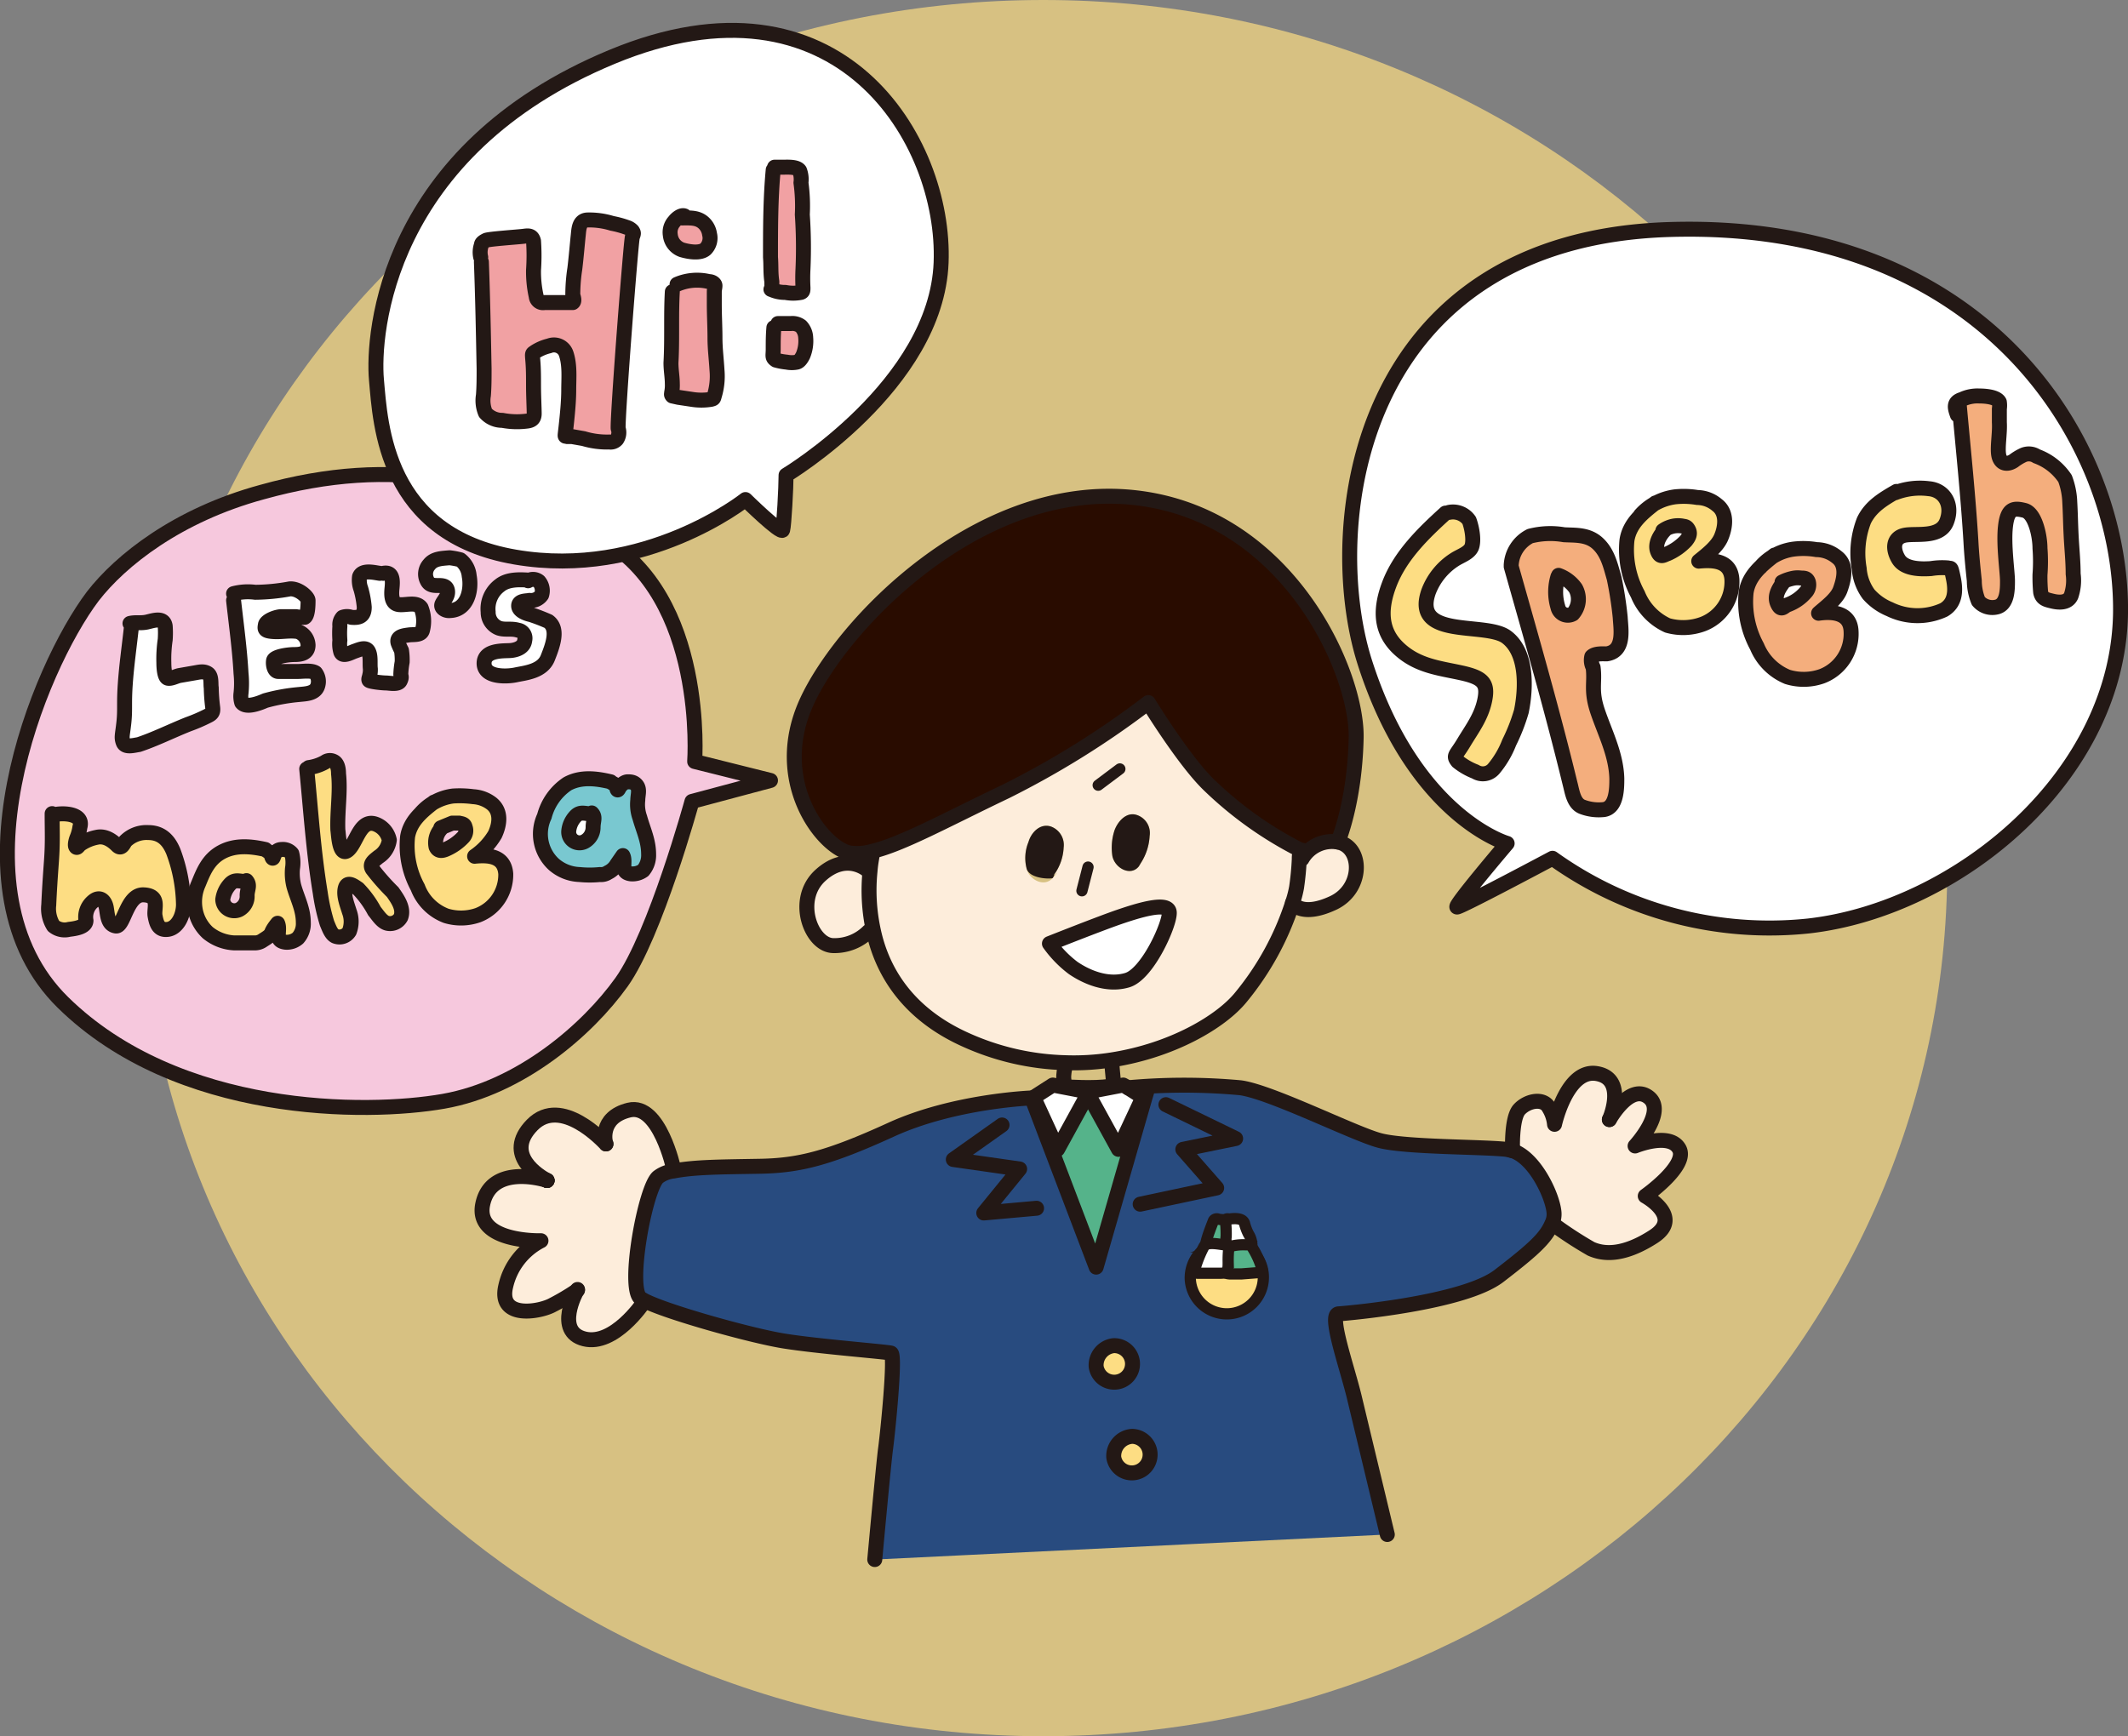<svg xmlns="http://www.w3.org/2000/svg" viewBox="0 0 314.3 256.5">
  <rect x="0" y="0" width="314.3" height="256.5" fill="#808080" stroke="none"/>
  <defs>
    <style>
      .cls-1, .cls-14, .cls-8 {
        fill: #fddd83;
      }

      .cls-1 {
        opacity: 0.7;
      }

      .cls-2 {
        fill: #f6c8dd;
      }

      .cls-12, .cls-13, .cls-14, .cls-15, .cls-16, .cls-17, .cls-18, .cls-2, .cls-3, .cls-4 {
        stroke: #231815;
      }

      .cls-12, .cls-13, .cls-14, .cls-15, .cls-16, .cls-2, .cls-3, .cls-4 {
        stroke-linecap: round;
        stroke-linejoin: round;
      }

      .cls-12, .cls-14, .cls-15, .cls-16, .cls-2, .cls-3, .cls-4 {
        stroke-width: 2.21px;
      }

      .cls-18, .cls-3, .cls-9 {
        fill: #fff;
      }

      .cls-4 {
        fill: #f1a1a3;
      }

      .cls-5 {
        fill: #284b7f;
      }

      .cls-6 {
        fill: #fdeddb;
      }

      .cls-7 {
        fill: #290c00;
      }

      .cls-10 {
        fill: #231815;
      }

      .cls-11, .cls-17 {
        fill: #55b38a;
      }

      .cls-12, .cls-13 {
        fill: none;
      }

      .cls-13, .cls-17, .cls-18 {
        stroke-width: 1.66px;
      }

      .cls-15 {
        fill: #79c8d0;
      }

      .cls-16 {
        fill: #f4ae7d;
      }

      .cls-17, .cls-18 {
        stroke-miterlimit: 10;
      }
    </style>
  </defs>
  <g id="レイヤー_2" data-name="レイヤー 2">
    <g id="ボタン">
      <g>
        <path class="cls-1" d="M287.6,128.2c0,70.9-59.8,128.3-133.5,128.3S20.7,199.1,20.7,128.2,80.4,0,154.1,0,287.6,57.4,287.6,128.2Z"/>
        <g>
          <path class="cls-2" d="M13.7,88.1c-8,10.6-21.4,43.3-4.4,60s44.8,16.6,56.2,14.6,21.3-10.6,26.3-17.6,10.4-26.7,10.4-26.7l11.6-3.1-11.2-2.8s1.8-24.4-13.8-33S58.4,67.2,38.7,72.7C26.2,76.1,17.8,82.8,13.7,88.1Z"/>
          <path class="cls-3" d="M110.1,73.8s5.3,5.2,5.5,4.5.5-6.3.5-8.1c0,0,22.2-13.3,22.9-31.4S123.9-5.5,90.4,8.4,55,49.4,55.6,56.1,56.9,79,76.1,82.3,110.1,73.8,110.1,73.8Z"/>
          <path class="cls-4" d="M71.1,38.7c.2,5.3.3,10.6.4,15.8,0,1.3,0,2.6-.1,3.9a4.7,4.7,0,0,0,.3,2.6,3.3,3.3,0,0,0,2.5,1.1,11.5,11.5,0,0,0,3.7.1c.7-.1,1-.4,1-1.1s-.1-2.7-.1-4.1,0-2.5-.1-3.7-.1-1,.3-1.3a6.7,6.7,0,0,1,2.1-.9,1.9,1.9,0,0,1,2.5,1.1c.6,1.7.4,3.7.4,5.4s-.2,3.7-.4,5.5-.2,1.2.2,1.4h.7l1.7.3a12,12,0,0,0,3.8.5,1.2,1.2,0,0,0,1.1-.4,1.8,1.8,0,0,0,.2-1.6c-.1-2,1.9-27.8,2.1-28.3s.2-.6,0-.9a1.8,1.8,0,0,0-.8-.5,14.1,14.1,0,0,0-2.2-.6,11.4,11.4,0,0,0-3.7-.5c-1.2.1-1.2,1.4-1.3,2.3s-.3,3.3-.5,4.9a25.6,25.6,0,0,0-.3,3.9c.1.3.3.9,0,1.1H80.4a1,1,0,0,1-1.2-.9,16.7,16.7,0,0,1-.4-3.9,30.9,30.9,0,0,0,0-4.3c-.2-.8-.7-.8-1.4-.7s-5.2.4-5.6.6-.7.4-.7.7A3.2,3.2,0,0,0,71,38"/>
          <path class="cls-4" d="M101.1,31.9c-.5-.2-1.2.4-1.5.8a2.4,2.4,0,0,0-.6,2,2.6,2.6,0,0,0,1.7,2.2c1,.3,2.7.6,3.5-.1a2.3,2.3,0,0,0,.6-2.2,2.8,2.8,0,0,0-.9-1.7c-.9-.8-2-.7-3.2-.7"/>
          <path class="cls-4" d="M99.3,43.1c-.2,3.5,0,7-.2,10.5,0,1.1.2,2.1.2,3.1a5.3,5.3,0,0,1-.1,1.3c0,.2-.1.3.1.5l.9.2,2,.3a8.8,8.8,0,0,0,2.8,0c.4-.1.4-.1.5-.5a9.9,9.9,0,0,0,.4-3.8c-.1-1.7-.3-3.2-.3-4.8s-.1-3.3-.1-5V43.1c0-.3.1-.6.1-.9s-.4-.6-.9-.6a7.5,7.5,0,0,0-4.7.4"/>
          <path class="cls-4" d="M114.2,25.1c-.4,4.3-.4,8.6-.4,12.9.1,1.2,0,2.3.2,3.6v1.1c0,.1-.3,0,0,.1a4.8,4.8,0,0,0,2,.4,5.9,5.9,0,0,0,2.3,0c.3-.1.3-.3.3-.7a26.1,26.1,0,0,1,0-2.8,71.2,71.2,0,0,0-.1-8,25,25,0,0,0-.2-4.7,3.7,3.7,0,0,0-.2-1.8c-.4-.6-1.8-.5-2.4-.5h-1.3"/>
          <path class="cls-4" d="M114.3,48.4c-.1,1.1-.1,2.2-.1,3.2s-.2,1.2.4,1.6a9,9,0,0,0,1.6.3,3.8,3.8,0,0,0,1.5,0c.4-.1.7-.6.9-1a5.5,5.5,0,0,0,.4-2.6,2.6,2.6,0,0,0-.7-1.7,2.1,2.1,0,0,0-1.5-.4h-1.9"/>
          <path class="cls-3" d="M19.4,92.7c-.3,2.8-.7,5.5-.9,8.4s0,3.7-.2,5.6-.4,2.2-.1,3,1.6.4,2.3.3c2.4-.8,4.8-2,7.3-3a24.8,24.8,0,0,0,3-1.3c.6-.3.7-.6.6-1.3a26.4,26.4,0,0,1-.2-2.8c-.1-.5.1-1.7-.5-2.1s-1.3-.2-1.9-.1l-2.3.4c-.5.1-1.2.5-1.7.4s-.6-1.5-.6-2.3a19.4,19.4,0,0,1,.2-3.4,13.4,13.4,0,0,0,0-2c-.2-1.4-1.8-.8-2.7-.6s-1.7,0-2.5.2"/>
          <path class="cls-3" d="M34.5,88.7c.4,3.6.9,7.2,1.1,10.8a14.1,14.1,0,0,1,0,2.9,3.3,3.3,0,0,0,.1,1.4c.7.9,2.8,0,3.5-.3a27.5,27.5,0,0,1,5-.9c.9-.1,2.3-.1,2.7-1.2a2.1,2.1,0,0,0-.3-2c-.6-.4-1.9-.2-2.6-.2H41.1c-.6,0-.8-1-.7-1.6s2.1-.9,3.1-.9,2-.2,2-1.4A2.2,2.2,0,0,0,44,93.3c-1.3-.2-2.4.1-3.7,0s-1.2-.4-1.1-1,1.6-1.2,2.4-1.2h2.1a5.7,5.7,0,0,0,1.3.1c.5-.3.5-2,.5-2.5s-1.4-1.8-2.7-1.7a29.4,29.4,0,0,1-5.1.5,8.4,8.4,0,0,0-3.2.2"/>
          <path class="cls-3" d="M56.1,84.7c-.8-.1-2.6-.6-3,.5a3.7,3.7,0,0,0,.2,1.8,14.1,14.1,0,0,1,.5,2.7c0,1.4-.8,1.6-1.9,1.5a1.9,1.9,0,0,0-1.3,0,1.6,1.6,0,0,0-.4,1.3,14.7,14.7,0,0,0,0,2.1,4.2,4.2,0,0,0,.1,1.6c.2,1,1.5.2,2.1,0s1.6-.7,2,0,.2,1.9.3,2.6a3.4,3.4,0,0,1-.1,1c0,.2-.2.5-.1.7s2,.4,2.5.4,1.8.3,2.1-.3.1-.7.1-1a12.4,12.4,0,0,1,.2-1.8,9.1,9.1,0,0,0-.1-1.7,11.7,11.7,0,0,1-.5-1.1c-.3-1,.9-1.1,1.6-1.2s1.8.1,2-.7a5.3,5.3,0,0,0-.2-3.3c-.7-1-2.4-.3-3.4-.5s-1-1.4-.9-2.4.2-2.5-1.3-2.2"/>
          <path class="cls-3" d="M78,85.7c-1.5-.1-3.1-.1-4.2.8a4.3,4.3,0,0,0-1.7,3.9,2.5,2.5,0,0,0,1.6,2.4c.9.3,1.8,0,2.8.3a1.2,1.2,0,0,1,1,1.5c-.1,1-1.1,1.4-2,1.5s-4-.2-4,1.9,3.3,2,4.7,1.7,3.9-.5,4.7-2.5,1.6-4.3.1-5.4a27.7,27.7,0,0,0-2.6-1c-.5-.1-1.8-.5-1.8-1.3s1.2-.7,1.6-.8a1.9,1.9,0,0,0,1.8-.8,2.1,2.1,0,0,0-.4-2,1.4,1.4,0,0,0-1.6-.1"/>
          <path class="cls-3" d="M66.4,82.4c-1.1.1-2.3.1-3,1a2.1,2.1,0,0,0-.3,2.4c.3.6.8.7,1.5.7s1.4,0,1.5.8-.5,1.3-.8,1.9.5,1.1,1.2,1c2.5-.1,3.2-3,2.8-5.1A3.4,3.4,0,0,0,68,82.7a11,11,0,0,0-1.6-.3"/>
          <g>
            <path class="cls-5" d="M204.9,226.7,200,206.3c-1.1-4.5-3.8-12.1-2.3-12.2s18.5-1.6,23.7-5.6,8.5-7,8.1-9.6-3.2-8.7-7-9.1-14.9-.3-18.7-1.3-16.1-7.2-20.6-7.8a90.9,90.9,0,0,0-16.6,0l-14.1,1.5s-11.5.4-20.9,4.7-13.7,5.3-19.4,5.4-13.2,0-15,1.6-4.6,16.3-2.6,17.9,15.9,5.5,21.1,6.3,15.2,1.6,15.9,1.8-.5,11.8-.8,14.1-1.6,16.4-1.6,16.4Z"/>
            <g>
              <g>
                <path class="cls-6" d="M237.7,165.4c.2-.3,3.1-5.4,5.8-3.3s-2,7.2-2,7.2,5.1-2.1,6.5.4-5,7-5,7,5.7,3.1,1.2,6-7.4,2.6-9.2,1.8a58.4,58.4,0,0,1-5.4-3.5l-.4-.2a3.2,3.2,0,0,0,.3-1.9c-.3-2.4-2.8-7.8-6.1-8.9,0,0-.2-4.8,1-6.1s3.6-1.8,4.4-.2a5.7,5.7,0,0,1,.8,2.4s1.8-8.2,6.2-7.5S237.9,165,237.7,165.4Z"/>
                <path class="cls-7" d="M192.1,125.6a55.4,55.4,0,0,1-13.6-9.7c-3.7-3.6-8.9-12.1-8.9-12.1a130.5,130.5,0,0,1-21,13.1c-9,4.3-15.5,7.9-19.9,8.9a7.7,7.7,0,0,1-3.3.2c-4.1-1-11.4-10.6-6.3-22.2s25.3-32.7,48.3-30.3,33.1,25.9,32.9,35.5-2.7,15.4-2.7,15.4a5.1,5.1,0,0,0-5.3,2.5h-.4a3.1,3.1,0,0,1,.1-.9Z"/>
                <path class="cls-6" d="M197.6,124.4c3.7.7,3.8,6.9-.7,9s-5.9.2-6,0a15.8,15.8,0,0,0,.6-2.3,41.2,41.2,0,0,0,.4-4.2h.4A5.1,5.1,0,0,1,197.6,124.4Z"/>
                <path class="cls-6" d="M128.8,126.4v-.6c4.4-1,10.9-4.6,19.9-8.9a130.5,130.5,0,0,0,21-13.1s5.2,8.5,8.9,12.1a55.4,55.4,0,0,0,13.6,9.7v.4a3.1,3.1,0,0,0-.1.9,41.2,41.2,0,0,1-.4,4.2,15.8,15.8,0,0,1-.6,2.3,42.3,42.3,0,0,1-7.6,13.9c-2.9,3.6-10.1,7.9-19.2,9.3a36,36,0,0,1-6.7.4,38.1,38.1,0,0,1-14.8-3.4c-8.9-4-12.4-10.5-13.6-16.1a27.9,27.9,0,0,1-.5-8.8C128.6,127.4,128.8,126.6,128.8,126.4Zm37.7,18.4c3-.9,6.4-8.2,6.2-10s-4.5-.2-7.5.7-10.2,3.9-10.2,3.9a16.4,16.4,0,0,0,3.5,3.6C160.4,144.3,163,145.8,166.5,144.8Zm3.3-21.3a2.8,2.8,0,0,0-1.9-3.1c-1.5-.5-2.8.9-3.3,2.3a8.2,8.2,0,0,0-.3,3.8c.4,1.8,2.7,3,3.9,1.5l.3-.5A8.2,8.2,0,0,0,169.8,123.5Zm-12.7,1.7a2.9,2.9,0,0,0-1.9-3.1c-1.6-.5-2.9.9-3.3,2.3a6.2,6.2,0,0,0-.3,3.8c.3,1.7,2.6,3,3.9,1.5s.2-.3.2-.5A7.4,7.4,0,0,0,157.1,125.2Z"/>
                <path class="cls-8" d="M181.1,183.3a5.6,5.6,0,1,1-5.3,5.6A5.5,5.5,0,0,1,181.1,183.3Z"/>
                <path class="cls-9" d="M172.7,134.8c.2,1.8-3.2,9.1-6.2,10s-6.1-.5-8-1.8a16.4,16.4,0,0,1-3.5-3.6s7.3-2.9,10.2-3.9S172.6,133.1,172.7,134.8Z"/>
                <path class="cls-10" d="M167.9,120.4a2.8,2.8,0,0,1,1.9,3.1,8.2,8.2,0,0,1-1.3,4l-.3.5c-1.2,1.5-3.5.3-3.9-1.5a8.2,8.2,0,0,1,.3-3.8C165.1,121.3,166.4,119.9,167.9,120.4Z"/>
                <path class="cls-8" d="M167.2,212.2a3.1,3.1,0,1,1-2.7,3.1A2.9,2.9,0,0,1,167.2,212.2Z"/>
                <polygon class="cls-11" points="169.1 162.2 161.9 187.2 152.5 162.5 152.8 162.4 156.2 169.8 160.7 161.6 165.2 169.8 168.8 162.1 169.1 162.2"/>
                <polygon class="cls-9" points="168.8 162.1 165.2 169.8 160.7 161.6 160.8 161.4 160.7 161.3 165.9 160.3 166.6 160.7 168.8 162.1"/>
                <path class="cls-8" d="M164.5,198.8a3.1,3.1,0,1,1-2.6,3.1A2.9,2.9,0,0,1,164.5,198.8Z"/>
                <polygon class="cls-9" points="160.6 161.4 160.7 161.6 156.2 169.8 152.8 162.4 152.7 162.1 155.5 160.3 160.7 161.3 160.6 161.4"/>
                <path class="cls-10" d="M155.2,122.1a2.9,2.9,0,0,1,1.9,3.1,7.4,7.4,0,0,1-1.4,4c0,.2-.1.3-.2.5s-3.6.2-3.9-1.5a6.2,6.2,0,0,1,.3-3.8C152.3,123,153.6,121.6,155.2,122.1Z"/>
                <path class="cls-6" d="M129,137.5h-.7a7.1,7.1,0,0,1-5.2,2.1c-3.3,0-6-6.7-1.9-10.4s7.1-.6,7.1-.6h.2A27.9,27.9,0,0,0,129,137.5Z"/>
                <path class="cls-6" d="M80.8,174.4h0Zm8.7-5.4c-.1-.1-1-4,3.4-5s6.6,8.7,6.6,8.7v.3a4.6,4.6,0,0,0-2.3.9c-1.9,1.6-4.6,16.3-2.6,17.9l.5.3v.5s-4.2,6.5-8.7,5.3-1.2-7-1-7.3a34.4,34.4,0,0,1-3.7,2.2c-1.8,1-8.1,2.2-6.9-2.8a10,10,0,0,1,5.2-6.7s-9.9.8-8.6-5.4,8.3-3.9,9.5-3.5c-1.1-.6-6.2-4.2-2.2-8.2S89.2,168.7,89.5,169Z"/>
              </g>
              <g>
                <path class="cls-12" d="M128.8,126.4h0c0,.2-.2,1-.3,2.3a27.9,27.9,0,0,0,.5,8.8c1.2,5.6,4.7,12.1,13.6,16.1a38.1,38.1,0,0,0,14.8,3.4,36,36,0,0,0,6.7-.4c9.1-1.4,16.3-5.7,19.2-9.3a42.3,42.3,0,0,0,7.6-13.9,15.8,15.8,0,0,0,.6-2.3,41.2,41.2,0,0,0,.4-4.2,3.1,3.1,0,0,1,.1-.9"/>
                <path class="cls-12" d="M192.3,126.9a5.1,5.1,0,0,1,5.3-2.5c3.7.7,3.8,6.9-.7,9s-5.9.2-6,0h0"/>
                <path class="cls-12" d="M128.3,128.7s-3.1-3-7.1.6-1.4,10.4,1.9,10.4a7.1,7.1,0,0,0,5.2-2.1"/>
                <path class="cls-12" d="M197.6,124.4s2.5-5.8,2.7-15.4-10-33.1-32.9-35.5-43.1,18.8-48.3,30.3,2.2,21.2,6.3,22.2a7.7,7.7,0,0,0,3.3-.2c4.4-1,10.9-4.6,19.9-8.9a130.5,130.5,0,0,0,21-13.1s5.2,8.5,8.9,12.1a55.4,55.4,0,0,0,13.6,9.7h.2"/>
                <path class="cls-12" d="M155,139.4s7.3-2.9,10.2-3.9,7.4-2.4,7.5-.7-3.2,9.1-6.2,10-6.1-.5-8-1.8A16.4,16.4,0,0,1,155,139.4Z"/>
                <line class="cls-13" x1="160.7" y1="128.1" x2="159.8" y2="131.6"/>
                <path class="cls-13" d="M162.2,116l3.2-2.4"/>
                <path class="cls-12" d="M157.4,157.3s-1,3.2.7,3.3,6.5.2,6.4-.5-.3-3.1-.3-3.1"/>
                <polygon class="cls-12" points="160.7 161.3 155.5 160.3 152.7 162.1 152.8 162.4 156.2 169.8 160.7 161.6 160.8 161.4 160.7 161.3"/>
                <polygon class="cls-12" points="160.7 161.3 165.9 160.3 166.6 160.7 168.8 162.1 165.2 169.8 160.7 161.6 160.6 161.4 160.7 161.3"/>
                <path class="cls-12" d="M152.5,162.2s-11.5.4-20.9,4.7-13.7,5.3-19.4,5.4-9.6.1-12.7.7a4.6,4.6,0,0,0-2.3.9c-1.9,1.6-4.6,16.3-2.6,17.9l.5.3c3.2,1.7,15.7,5.2,20.6,6s15.2,1.6,15.9,1.8-.5,11.9-.8,14.1-1.6,16.4-1.6,16.4"/>
                <path class="cls-12" d="M204.9,226.7,200,206.3c-1.1-4.5-3.8-12.1-2.3-12.2s18.5-1.6,23.7-5.6,6.9-5.6,7.8-7.7a3.2,3.2,0,0,0,.3-1.9c-.3-2.4-2.8-7.8-6.1-8.9l-.9-.2c-3.7-.4-14.9-.3-18.7-1.3s-16.1-7.2-20.6-7.8a90.9,90.9,0,0,0-16.6,0"/>
                <polyline class="cls-12" points="148 166.2 140.8 171.3 150.6 172.7 145.3 179.2 153.1 178.5"/>
                <polyline class="cls-12" points="172.2 163.2 182.5 168.2 174.7 169.8 179.7 175.5 168.4 177.9"/>
                <polyline class="cls-12" points="169.4 161.2 169.1 162.2 161.9 187.2 152.5 162.5"/>
                <path class="cls-12" d="M161.9,201.9a2.7,2.7,0,1,0,2.6-3.1A2.9,2.9,0,0,0,161.9,201.9Z"/>
                <path class="cls-13" d="M175.8,188.9a5.4,5.4,0,1,0,5.3-5.6A5.5,5.5,0,0,0,175.8,188.9Z"/>
                <path class="cls-12" d="M164.5,215.3a2.7,2.7,0,1,0,2.7-3.1A2.9,2.9,0,0,0,164.5,215.3Z"/>
                <path class="cls-12" d="M237.7,165.4h0c.2-.3,3.1-5.4,5.8-3.3s-2,7.2-2,7.2,5.1-2.1,6.5.4-5,7-5,7,5.7,3.1,1.2,6-7.4,2.6-9.2,1.8a58.4,58.4,0,0,1-5.4-3.5"/>
                <path class="cls-12" d="M223.4,170s-.2-4.8,1-6.1,3.6-1.8,4.4-.2a5.7,5.7,0,0,1,.8,2.4s1.8-8.2,6.2-7.5,2.1,6.4,1.9,6.8"/>
                <path class="cls-12" d="M85.3,190.5h0c-.2.3-3.4,6.2,1,7.3s8.7-5.3,8.7-5.3"/>
                <path class="cls-12" d="M80.8,174.4c-1.2-.4-8.3-2.2-9.5,3.5s8.6,5.4,8.6,5.4a10,10,0,0,0-5.2,6.7c-1.2,5,5.1,3.8,6.9,2.8a34.4,34.4,0,0,0,3.7-2.2"/>
                <path class="cls-12" d="M80.8,174.4h0Z"/>
                <path class="cls-12" d="M80.8,174.4h0"/>
                <path class="cls-12" d="M89.5,169h0c-.3-.3-6.6-7.2-10.9-2.8s1.1,7.6,2.2,8.2"/>
                <path class="cls-12" d="M99.5,172.7s-2.1-9.8-6.6-8.7-3.5,4.9-3.4,5"/>
              </g>
            </g>
          </g>
          <path class="cls-14" d="M7.7,120.2c0,2.7.1,4.2-.1,7s-.3,4.3-.4,6.5a4.8,4.8,0,0,0,.7,3.1,2.6,2.6,0,0,0,2.3.5c.8-.1,2.5-.3,2.5-1.3a3,3,0,0,1,1-2.8c1-.9,1.8-.2,2,.9s.2,2.5,1.4,2.7,1.6-4.7,4.1-4.6,1.5,2,1.7,3.1.5,2.2,1.9,2,2.3-2,2.3-3.7a23.5,23.5,0,0,0-1.5-7.8c-.7-1.7-1.8-2.8-3.7-2.8a4.4,4.4,0,0,0-3.4,1.3c-.3.5-.6,1.2-1.2.6s-1.7-1.5-3-1.2a6.4,6.4,0,0,0-2.4,1c-.3.2-.5.7-.7.4s.1-1.2.2-1.4a6.6,6.6,0,0,0,.4-1.5c.6-2-2.4-2.2-4-1.8"/>
          <path class="cls-14" d="M39.2,125.5c-2.2-.5-4.5-.7-6.5.4s-2.7,3-3.4,4.7a6.5,6.5,0,0,0-.4,4.1,6.1,6.1,0,0,0,1.8,3.1,6.7,6.7,0,0,0,3.9,1.5h3a2,2,0,0,0,1.1-.3c.6-.4,1.2-.7,1.4-1.2s.5-.9.9-1.4c.5,1.1-.6,2.6,1.2,2.8a2.5,2.5,0,0,0,1.8-.6,3.2,3.2,0,0,0,.8-2.3c0-2-.9-3.6-1.4-5.4a7.8,7.8,0,0,1-.2-2.6,5.4,5.4,0,0,0-.1-2.2,1.7,1.7,0,0,0-1.5-.6c-.7,0-1,.5-1.2,1.1s-.3-.4-.5-.6l-.6-.4"/>
          <path class="cls-2" d="M35.8,130.2c-.8-.1-1.3-.2-1.9.5a4.1,4.1,0,0,0-1,2.2,1.7,1.7,0,0,0,2.4,1.5,2.2,2.2,0,0,0,1.2-2.1c0-.9.5-1.5-.1-2.2"/>
          <path class="cls-14" d="M45.3,113.6c.6,6.1,1,12.2,2,18.3a29.7,29.7,0,0,0,1,4.5c.3.7.6,1.6,1.2,1.9a1.7,1.7,0,0,0,2.1-.7,4.1,4.1,0,0,0,0-2.9c-.3-1-.9-2.4-.6-3.5s1.3-.3,1.9.1a14.6,14.6,0,0,1,2.4,3.3c.5.6,1.1,1.6,1.9,1.8a1.8,1.8,0,0,0,2-.9c.5-1.3-.5-2.7-1.2-3.7a33.1,33.1,0,0,1-3-3.4c-.5-.8.3-1.3.9-1.8a3.5,3.5,0,0,0,1.6-2.5,3.2,3.2,0,0,0-1.9-2.3c-2.4-1-2.9,2.7-4.2,3.8s-1.4-2.4-1.5-3c-.1-2.8.4-5.6.1-8.3,0-.6-.1-1.5-.7-1.8a1.2,1.2,0,0,0-1.3.1,6.8,6.8,0,0,1-2.4.8"/>
          <path class="cls-14" d="M64.1,118.5c-1.8,1.4-3.5,2.8-3.9,5.1a12.9,12.9,0,0,0,1.5,7.5,7.2,7.2,0,0,0,4.2,4.2,7.6,7.6,0,0,0,4.7-.1,6.4,6.4,0,0,0,4.1-6.1c-.2-2.7-2.6-2.8-4.6-2.6a10.2,10.2,0,0,0,3-3.2c.7-1.5,1-3.4-.5-4.6a4.9,4.9,0,0,0-2.7-1,15.1,15.1,0,0,0-3-.1,7.6,7.6,0,0,0-4.8,2.6"/>
          <path class="cls-2" d="M65.4,122.2a3,3,0,0,0-1,2.9c.3.7.9.6,1.4.4a7.6,7.6,0,0,0,2.6-1.8,1.4,1.4,0,0,0,.3-1.5c-.1-.5-.5-.5-.9-.6h-1l-1.7.7"/>
          <path class="cls-15" d="M90.2,115.5c-2.1-.5-4.4-.8-6.4.3a8.3,8.3,0,0,0-3.4,4.8,6.1,6.1,0,0,0,1.4,7.1,6.1,6.1,0,0,0,3.8,1.5,15,15,0,0,0,3,0,1.8,1.8,0,0,0,1.2-.3,3,3,0,0,0,1.3-1.2l.9-1.3c.5,1-.5,2.5,1.2,2.7a2.7,2.7,0,0,0,1.8-.5,3.5,3.5,0,0,0,.8-2.4c0-2-.8-3.6-1.3-5.4a5.8,5.8,0,0,1-.3-2.6c0-.7.3-1.5-.1-2.1s-1-.6-1.4-.6-1,.4-1.3,1-.3-.3-.4-.5l-.7-.4"/>
          <path class="cls-3" d="M86.8,120.2c-.8-.1-1.3-.2-1.9.5a3.7,3.7,0,0,0-.9,2.1,1.6,1.6,0,0,0,2.4,1.5,2.4,2.4,0,0,0,1.2-2.1c0-.9.4-1.5-.2-2.1"/>
          <g>
            <path class="cls-3" d="M222.6,124.6s-8,9.4-7.4,9.4,14.1-7.2,14.1-7.2a55,55,0,0,0,37.8,10c22.1-2.5,46.1-22.3,46.1-46.8s-19.8-57.4-66.4-56.1-51.5,43.8-45.3,63.7C208.8,120.7,222.6,124.6,222.6,124.6Z"/>
            <path class="cls-14" d="M213.5,75.8c-3.3,3-6.7,6.3-8.3,10.5s-1.1,7.3,1.6,9.7,5.8,2.7,9,3.4,4,1.5,3.5,4-1.9,4.3-3.1,6.3-1.6,1.9-.9,2.8a9.7,9.7,0,0,0,2.6,1.5,2.1,2.1,0,0,0,2.7-.4,13.8,13.8,0,0,0,2.3-3.9,27.5,27.5,0,0,0,1.8-4.6c.7-3.4.9-8.7-2.2-11s-14,.4-11.5-6.7a9.7,9.7,0,0,1,3.8-4.7c.9-.6,2.3-1,2.6-2s0-2.7-.4-3.8a2.9,2.9,0,0,0-3-1.2"/>
            <path class="cls-16" d="M223.2,83.7c3,10.6,6.1,21.4,8.7,32.1.3,1.1.5,2.9,1.8,3.4a6.9,6.9,0,0,0,3.2.4c1.9-.3,1.9-3.2,1.9-4.6-.1-3.5-1.7-6.6-2.8-9.8s-.4-4.3-.7-6.6a2.3,2.3,0,0,1-.2-1.6c.5-.5,1.7-.4,2.2-.4,2.7-.4,2.1-3.6,2-5.4a54,54,0,0,0-.9-5.8c-.5-1.7-.9-3.7-2.4-5.1s-3.4-1.2-5-1.3a12,12,0,0,0-5,.2,5.1,5.1,0,0,0-2.8,4.3"/>
            <path class="cls-3" d="M230.1,85.2a7.7,7.7,0,0,0,0,4.5,1.5,1.5,0,0,0,2.2,1,3.3,3.3,0,0,0,.4-3.8,5.3,5.3,0,0,0-2.5-1.9"/>
            <path class="cls-14" d="M244.5,74.3c-1.9,1.5-3.8,3-4.2,5.5a13.8,13.8,0,0,0,1.6,8,8.6,8.6,0,0,0,4.4,4.6,8.4,8.4,0,0,0,5.2-.2,6.7,6.7,0,0,0,4.3-6.6c-.2-2.8-2.7-2.9-4.9-2.7,1.1-.9,2.7-2.1,3.3-3.5s1-3.6-.6-4.8a4.6,4.6,0,0,0-2.9-1.1,12.2,12.2,0,0,0-3.3-.1,8.3,8.3,0,0,0-5.1,2.7"/>
            <path class="cls-3" d="M245.9,78.3c-.7.7-1.5,2-1.1,3.1s.9.6,1.5.4a8.3,8.3,0,0,0,2.7-1.9c.4-.5.7-1,.4-1.6s-.6-.5-1-.6a4,4,0,0,0-1.1,0,4.1,4.1,0,0,0-1.7.7"/>
            <path class="cls-16" d="M262.1,82c-1.9,1.5-3.8,3-4.2,5.5a13.8,13.8,0,0,0,1.6,8A8.3,8.3,0,0,0,264,100a8.1,8.1,0,0,0,5.1-.1,6.7,6.7,0,0,0,4.3-6.6c-.1-2.8-2.7-3-4.8-2.7,1-.9,2.7-2.1,3.2-3.5s1.1-3.6-.5-4.8a4.8,4.8,0,0,0-3-1.1,11.6,11.6,0,0,0-3.2-.1,7.8,7.8,0,0,0-5.1,2.7"/>
            <path class="cls-3" d="M263.5,85.9c-.6.8-1.5,2-1,3.2s.9.6,1.4.3a6.4,6.4,0,0,0,2.8-1.9,1.6,1.6,0,0,0,.4-1.5c-.2-.6-.6-.6-1.1-.6a3.4,3.4,0,0,0-1,0,6.4,6.4,0,0,0-1.8.6"/>
            <path class="cls-14" d="M280.1,72.6c-1.9,1.1-3.8,2.2-4.8,4.3a13.3,13.3,0,0,0-.7,7.1,7.3,7.3,0,0,0,1.4,3.8,8.4,8.4,0,0,0,3.1,2.2,9.3,9.3,0,0,0,8,.1c1.7-1,1.8-2.8,1.4-4.7s-.3-1.3-.8-1.5a10.3,10.3,0,0,0-2.5.1c-1.5.1-3.9.1-4.8-1.4s-.8-3.1.8-3.5,5.3.5,6.3-2-.3-4.7-2.6-4.9a10.2,10.2,0,0,0-5,.6"/>
            <path class="cls-16" d="M289.4,60.1c.6,6.6,1.3,13.3,1.7,19.9.1,1.9.3,3.9.5,5.8a8,8,0,0,0,.6,3,2.7,2.7,0,0,0,2.6.9c1.7-.3,1.7-2.6,1.7-3.9s-.6-5.3-.3-8,1.2-2.8,2.8-2.4,2.3,3.8,2.3,5.6a25.4,25.4,0,0,1,0,3.9,23.5,23.5,0,0,0,.1,2.6c.2,1,.9,1.1,1.7,1.3s2.3.4,2.8-.8a7,7,0,0,0,.3-3.2c0-1.9-.2-3.7-.3-5.7s-.1-3.2-.2-4.9a10.9,10.9,0,0,0-.7-3.5,8.6,8.6,0,0,0-4.2-3.3,2.1,2.1,0,0,0-1.9-.2,7.5,7.5,0,0,0-1.5.9c-1.1.7-2,.3-2.2-.9s.2-3.2.1-4.8v-2a3.3,3.3,0,0,0,0-1c-.4-.8-2.2-.9-3-.9a5.3,5.3,0,0,0-2.5.5c-1.3.4-1.1,1.2-.7,2.3"/>
          </g>
          <g>
            <path class="cls-17" d="M182.3,182.9a6.8,6.8,0,0,0-.2-1.4c-.1-.3.1-.9-.3-1.1s-1.7-.2-1.9-.3-.6,0-.7.3-.9,2.2-1.1,3.3a.4.4,0,0,0,.2.5l2,.2h1.5C182.7,184.3,182.3,183.6,182.3,182.9Z"/>
            <path class="cls-18" d="M184.4,182.3a7.6,7.6,0,0,1-.6-1.6c-.3-.8-1.5-.7-2.3-.6h0c-.3-.1-.5,0-.5.3a16.9,16.9,0,0,1,.1,2.3,2.5,2.5,0,0,0,.1,1.2.8.8,0,0,0,.8.3h2.5a.4.4,0,0,0,.4-.4A3.3,3.3,0,0,0,184.4,182.3Z"/>
            <path class="cls-17" d="M180.9,186.7a5.9,5.9,0,0,1,.2-1.4c.1-.3-.1-.9.4-1.1a7.5,7.5,0,0,1,2.4-.3c.5,0,.8,0,1,.3a12.4,12.4,0,0,1,1.5,3.3.5.5,0,0,1-.4.5l-2.6.2h-1.8C180.3,188.1,180.8,187.4,180.9,186.7Z"/>
            <path class="cls-18" d="M176.4,187.8c0,.2.2.3.5.3h3.3c.3,0,.8,0,1-.3s.2-.8.2-1.3a16.2,16.2,0,0,1,.1-2.2c0-.3-.3-.4-.6-.4h-.1c-.9-.1-2.6-.5-3,.3A17,17,0,0,0,176.4,187.8Z"/>
          </g>
        </g>
      </g>
    </g>
  </g>
</svg>
